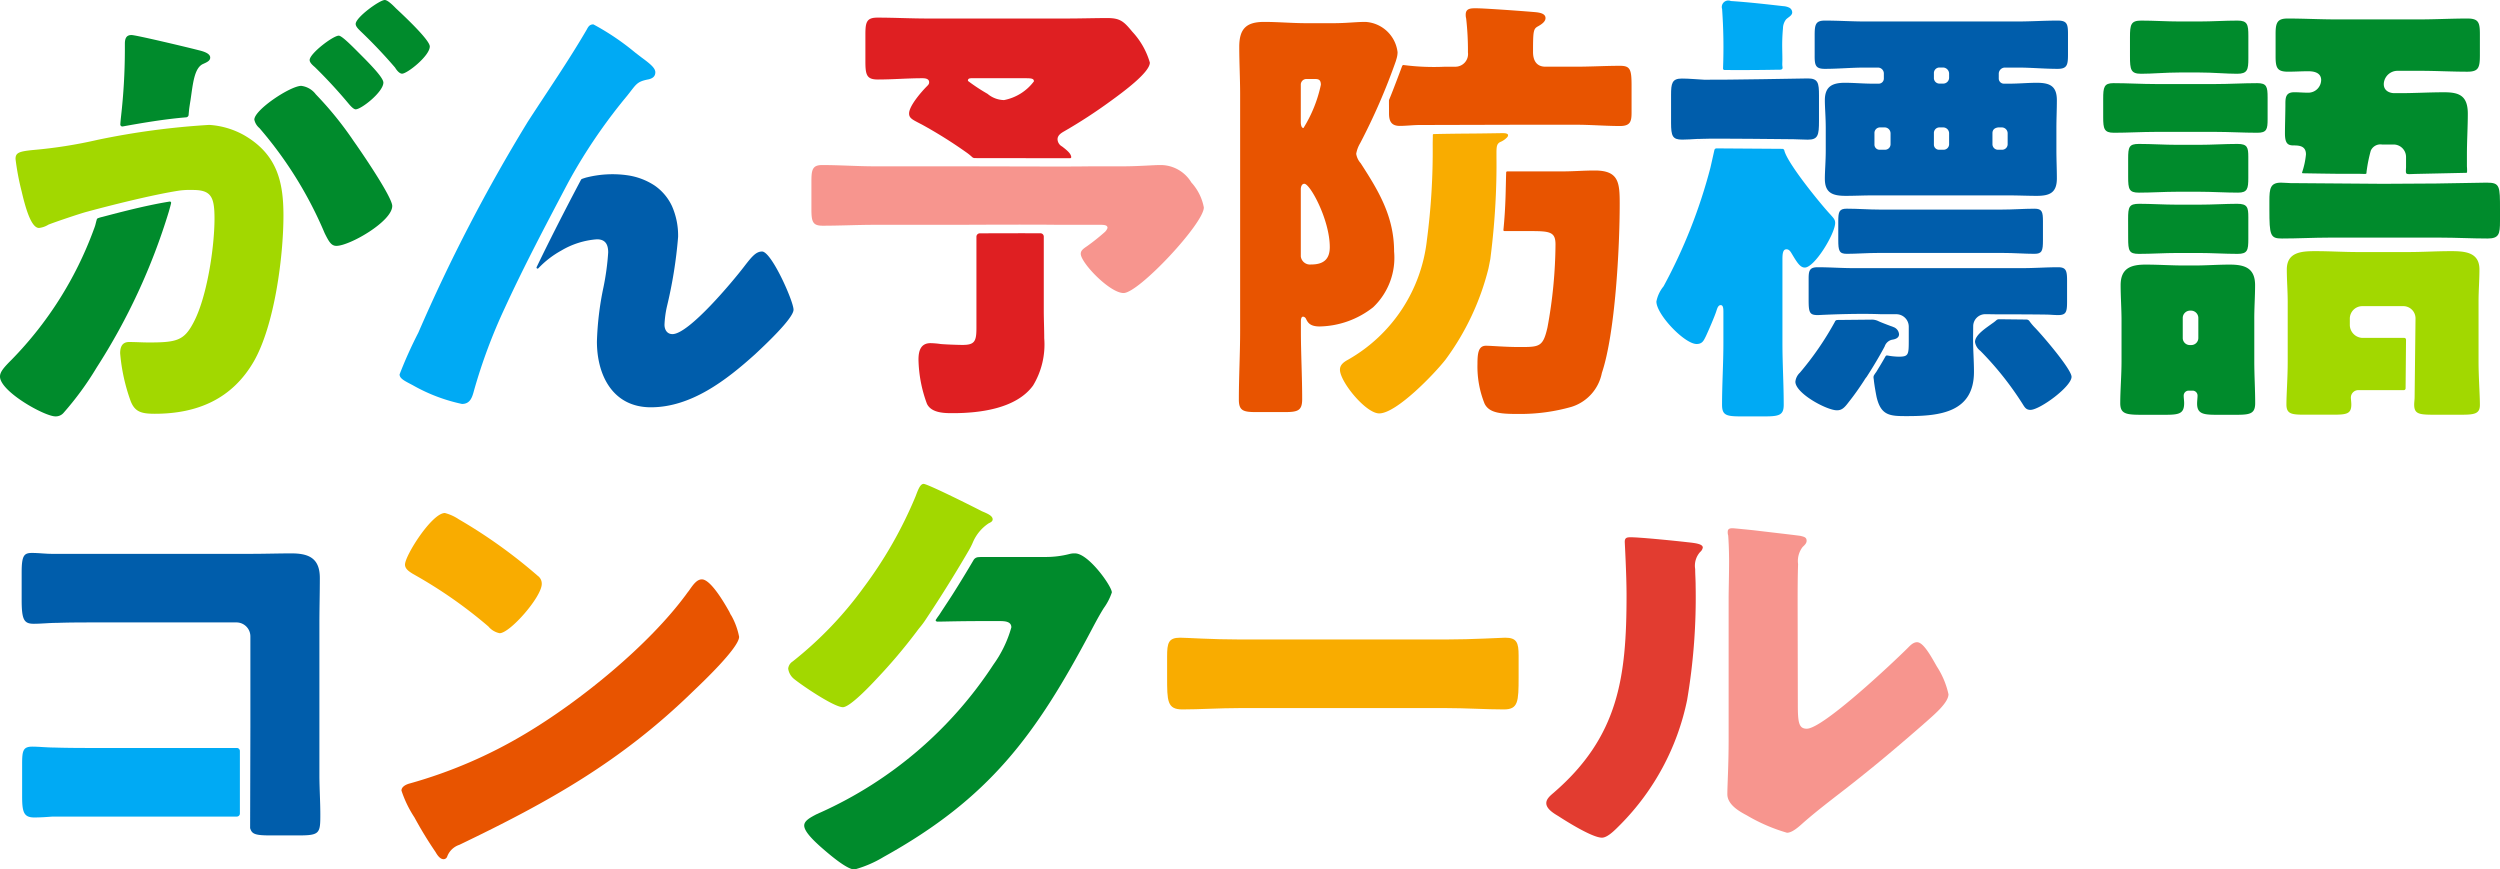 <svg xmlns="http://www.w3.org/2000/svg" width="195.273" height="67.915" viewBox="0 0 195.273 67.915"><defs><style>.a{fill:#008b2c;}.b{fill:#a2d800;}.c{fill:#00aaf4;}.d{fill:#005dab;}.e{fill:none;}.f{fill:#df1f22;}.g{fill:#f7958e;}.h{fill:#e85400;}.i{fill:#f9ac00;}.j{fill:#e23c30;}</style></defs><g transform="translate(-870.589 375.781)"><g transform="translate(870.589 -375.781)"><path class="a" d="M2107.932,394.927l-.027.106c-.041.144-.1.283-.149.423a28.626,28.626,0,0,1-6.378,10.079c-.587.586-.917.953-.917,1.32,0,1.173,3.483,3.115,4.325,3.115a.8.8,0,0,0,.623-.256,23.987,23.987,0,0,0,2.6-3.555,48.6,48.6,0,0,0,5.645-12.2c.075-.274.135-.47.172-.646a.1.1,0,0,0-.114-.122c-.542.086-1.081.191-1.618.306-.552.118-1.1.246-1.651.382-.513.126-1.023.257-1.533.391l-.467.123a1.933,1.933,0,0,0-.354.11c-.061.03-.072.108-.09.168C2107.976,394.752,2107.954,394.84,2107.932,394.927Z" transform="translate(-2100.462 -377.447)"/><path class="a" d="M2149.936,369.367a38.747,38.747,0,0,1,2.639,2.859c.183.22.4.44.55.44.44,0,2.163-1.356,2.163-2.089,0-.33-.733-1.136-1.686-2.09-.659-.659-1.54-1.575-1.8-1.575-.44,0-2.273,1.393-2.273,1.906C2149.533,369,2149.716,369.184,2149.936,369.367Z" transform="translate(-2125.343 -364.126)"/><path class="a" d="M2145.561,375.527a1.671,1.671,0,0,0-1.136-.66c-.844,0-3.665,1.869-3.665,2.639a1.166,1.166,0,0,0,.4.66,30.983,30.983,0,0,1,5.094,8.21c.33.66.513.989.916.989,1.026,0,4.362-1.906,4.362-3.116,0-.7-2.456-4.288-3.006-5.058A27.011,27.011,0,0,0,2145.561,375.527Z" transform="translate(-2120.894 -368.16)"/><path class="a" d="M2159.971,361.921c-.111-.11-.623-.66-.88-.66-.4,0-2.273,1.356-2.273,1.869,0,.22.257.44.4.587a38.717,38.717,0,0,1,2.676,2.822c.11.183.33.477.55.477.4,0,2.163-1.393,2.163-2.126C2162.61,364.377,2160.484,362.4,2159.971,361.921Z" transform="translate(-2129.036 -361.261)"/><path class="a" d="M2124.894,372.639c.01-.109.073-.513.11-.733l.073-.513c.146-1.026.293-2.016.879-2.309.33-.147.587-.257.587-.513,0-.366-.66-.513-.953-.587-.7-.183-4.838-1.173-5.2-1.173-.44,0-.513.33-.513.7v.55a46.3,46.3,0,0,1-.293,5.058c-.033.3-.048.473-.062.661a.159.159,0,0,0,.186.172c1.48-.268,3.273-.575,4.949-.712a.213.213,0,0,0,.2-.184C2124.861,372.959,2124.875,372.849,2124.894,372.639Z" transform="translate(-2110.124 -364.075)"/><path class="b" d="M2120.765,381.856a6.379,6.379,0,0,0-2.714-.8v0a59.933,59.933,0,0,0-8.7,1.162v0a36.616,36.616,0,0,1-5.076.8c-1.1.11-1.356.22-1.356.7a19.929,19.929,0,0,0,.477,2.529c.33,1.429.77,2.859,1.356,2.859a1.752,1.752,0,0,0,.733-.257c.419-.174,2.5-.881,3.047-1.019,1.5-.409,5.083-1.327,7.218-1.649a6.538,6.538,0,0,1,1.025-.043c1.43,0,1.686.55,1.686,2.236,0,2.236-.586,6.158-1.649,8.137-.733,1.393-1.319,1.539-3.482,1.539-.513,0-1.026-.036-1.539-.036-.55,0-.7.4-.7.879a14.542,14.542,0,0,0,.807,3.7c.33.88.843,1.026,1.906,1.026,3.335,0,6.047-1.173,7.733-4.1,1.613-2.822,2.309-8.173,2.309-11.4C2123.843,385.521,2123.367,383.359,2120.765,381.856Z" transform="translate(-2101.706 -371.3)"/></g><g transform="translate(901.8 -373.875)"><path class="c" d="M2177.6,376.318a42.637,42.637,0,0,1,3.953-5.62c.733-.916.733-1.1,1.686-1.283.293-.073.513-.22.513-.55s-.4-.66-1.1-1.173l-.477-.367a19.613,19.613,0,0,0-3.262-2.2c-.293,0-.4.183-.514.4-1.429,2.455-3.078,4.838-4.617,7.22a131.961,131.961,0,0,0-8.54,16.457,33.861,33.861,0,0,0-1.466,3.262c0,.33.4.513,1.026.843a13.412,13.412,0,0,0,3.849,1.466c.66,0,.806-.55.953-1.1a42.463,42.463,0,0,1,2.385-6.386c1.49-3.241,3.16-6.4,4.823-9.559Q2177.19,377.017,2177.6,376.318Z" transform="translate(-2163.776 -365.127)"/><path class="d" d="M2203.091,394.9c-.476,0-.806.4-1.429,1.21-.843,1.1-4.287,5.241-5.57,5.241-.44,0-.623-.366-.623-.733a8.009,8.009,0,0,1,.183-1.393,35.264,35.264,0,0,0,.88-5.461,5.692,5.692,0,0,0-.48-2.414,4,4,0,0,0-1.37-1.614,5.194,5.194,0,0,0-2.137-.795,8.291,8.291,0,0,0-3.073.151,2.22,2.22,0,0,0-.268.075c-.054.019-.221.063-.249.116-.608,1.144-2.1,3.985-3.473,6.834a.082.082,0,0,0,.133.093,7.371,7.371,0,0,1,1.791-1.384,6.364,6.364,0,0,1,2.785-.88c.659,0,.88.4.88,1.026a19.875,19.875,0,0,1-.367,2.712,23.659,23.659,0,0,0-.513,4.252c0,2.639,1.246,5.131,4.215,5.131,3.152,0,5.9-2.126,8.137-4.141.586-.55,3.005-2.785,3.005-3.482C2205.548,398.785,2203.825,394.9,2203.091,394.9Z" transform="translate(-2174.777 -377.16)"/></g><g transform="translate(933.969 -374.412)"><path class="e" d="M2255.364,375.419a2.052,2.052,0,0,0,1.289.488,3.829,3.829,0,0,0,2.334-1.463c0-.244-.244-.244-.8-.244h-3.936c-.348,0-.418.035-.418.209A14.253,14.253,0,0,0,2255.364,375.419Z" transform="translate(-2241.606 -369.19)"/><path class="f" d="M2250.783,398.223a.267.267,0,0,0-.266.265c0,.11,0,.225,0,.358v6.77c0,1.045-.139,1.324-1.08,1.324-.383,0-1.323-.035-1.706-.07a6.286,6.286,0,0,0-.8-.069c-.8,0-.94.662-.94,1.289a10.466,10.466,0,0,0,.661,3.448c.348.732,1.394.732,2.02.732,2.195,0,4.981-.383,6.27-2.16a6.2,6.2,0,0,0,.871-3.692c0-.732-.035-1.463-.035-2.16v-5.412c0-.134,0-.254,0-.365a.262.262,0,0,0-.261-.263C2254.19,398.214,2252.582,398.217,2250.783,398.223Z" transform="translate(-2237.629 -381.367)"/><path class="g" d="M2258.707,388.771a2.805,2.805,0,0,0-2.473-1.359c-.488,0-1.706.1-2.891.1h-2.482c-.769.012-1.73.016-2.758.016l-7.16-.016h-6.931c-1.358,0-2.752-.1-4.145-.1-.766,0-.836.383-.836,1.289v2.16c0,.975.1,1.289.871,1.289,1.393,0,2.751-.07,4.11-.07h6.465c4.726-.022,6.819-.015,7.751,0h3.373c.349,0,.558.035.558.243a.783.783,0,0,1-.244.349,16.574,16.574,0,0,1-1.358,1.08c-.314.209-.488.349-.488.592,0,.7,2.264,3.065,3.344,3.065,1.184,0,6.27-5.433,6.27-6.687A3.981,3.981,0,0,0,2258.707,388.771Z" transform="translate(-2229.032 -375.889)"/><path class="f" d="M2238.555,368.879c1.149,0,2.334-.1,3.484-.1.209,0,.522.035.522.313,0,.14-.07.209-.174.314-.418.418-1.393,1.533-1.393,2.125,0,.384.278.488,1.01.871a35.7,35.7,0,0,1,3.448,2.159,4.245,4.245,0,0,1,.472.38.306.306,0,0,0,.2.077l7.446.01a.091.091,0,0,0,.089-.107c-.036-.192-.13-.37-.72-.813a.664.664,0,0,1-.349-.558c0-.314.279-.488.523-.627a39.786,39.786,0,0,0,3.587-2.333c1.01-.732,3.1-2.264,3.1-3.03a5.946,5.946,0,0,0-1.359-2.4c-.662-.8-.94-1.08-1.95-1.08-1.045,0-2.09.035-3.17.035h-10.9c-1.323,0-2.611-.07-3.9-.07-.871,0-.94.383-.94,1.358v2.055C2237.581,368.531,2237.685,368.879,2238.555,368.879Zm7.454-.1h3.936c.557,0,.8,0,.8.244a3.826,3.826,0,0,1-2.334,1.463,2.055,2.055,0,0,1-1.289-.488,14.243,14.243,0,0,1-1.532-1.01C2245.592,368.809,2245.661,368.775,2246.009,368.775Z" transform="translate(-2233.366 -364.038)"/></g><g transform="translate(967.353 -375.128)"><path class="e" d="M2307.474,390.38c-.209,0-.279.244-.279.418v5.259a.724.724,0,0,0,.8.627c.94,0,1.463-.383,1.463-1.358C2309.459,393.2,2307.926,390.38,2307.474,390.38Z" transform="translate(-2302.047 -376.678)"/><path class="e" d="M2307.4,377.607a10.507,10.507,0,0,0,1.358-3.378c0-.418-.209-.453-.488-.453h-.626a.439.439,0,0,0-.453.453v2.925C2307.2,377.294,2307.229,377.607,2307.4,377.607Z" transform="translate(-2302.047 -368.259)"/><path class="h" d="M2337.387,393h1.323c1.532,0,1.951.07,1.951,1.045a36.767,36.767,0,0,1-.627,6.479c-.348,1.532-.627,1.532-2.194,1.532-1.115,0-2.16-.1-2.612-.1-.592,0-.662.592-.662,1.428a7.762,7.762,0,0,0,.557,3.1c.383.767,1.358.8,2.717.8a14.572,14.572,0,0,0,4.075-.557,3.473,3.473,0,0,0,2.368-2.647c1.045-3.1,1.393-9.787,1.393-13.2,0-1.672-.07-2.612-1.951-2.612-.836,0-1.672.07-2.508.07h-4.324a.083.083,0,0,0-.085.078c-.04,1.171-.025,2.608-.216,4.5a.074.074,0,0,0,.07.081C2336.943,393,2336.88,393,2337.387,393Z" transform="translate(-2315.926 -375.603)"/><path class="h" d="M2309.077,367.587a1.77,1.77,0,0,0,.075-.486,2.682,2.682,0,0,0-2.508-2.369c-.767,0-1.463.1-2.508.1h-2.125c-1.08,0-2.195-.1-3.274-.1-1.393,0-1.951.523-1.951,1.951,0,1.219.069,2.473.069,3.727v18.46c0,1.776-.1,3.587-.1,5.363,0,.871.349.976,1.359.976h2.194c1.045,0,1.393-.1,1.393-1.01,0-1.776-.1-3.553-.1-5.329v-.732c0-.1,0-.383.174-.383a.286.286,0,0,1,.209.139c.14.279.279.627,1.08.627a6.957,6.957,0,0,0,4.18-1.5,5.335,5.335,0,0,0,1.637-4.354c0-2.717-1.185-4.7-2.612-6.9a1.438,1.438,0,0,1-.348-.732,2.433,2.433,0,0,1,.313-.836,48.721,48.721,0,0,0,2.791-6.426C2309.039,367.714,2309.059,367.65,2309.077,367.587Zm-7.483,2.057a.439.439,0,0,1,.452-.453h.627c.279,0,.488.034.488.453a10.518,10.518,0,0,1-1.359,3.378c-.175,0-.209-.314-.209-.453Zm.8,14.036a.724.724,0,0,1-.8-.627v-5.259c0-.174.07-.418.278-.418.452,0,1.985,2.821,1.985,4.946C2303.858,383.3,2303.336,383.68,2302.4,383.68Z" transform="translate(-2296.753 -363.674)"/><path class="i" d="M2325,384.257v-.349c0-.522.035-.712.279-.851a1.537,1.537,0,0,0,.575-.4c.217-.324-.3-.3-.465-.3-.9.015-1.635.026-2.43.032-.955.007-1.909.018-2.863.041a.071.071,0,0,0-.068.075c.005.23-.009.428-.009.726a53.451,53.451,0,0,1-.452,7.469,12.3,12.3,0,0,1-6.13,9.335c-.313.174-.662.383-.662.8,0,.94,2.021,3.413,3.065,3.413,1.359,0,4.354-3.135,5.19-4.214a20.189,20.189,0,0,0,3.344-7.106c.052-.249.1-.5.146-.737.2-1.56.358-3.242.433-5.032Q2325.017,385.656,2325,384.257Z" transform="translate(-2304.876 -372.61)"/><path class="h" d="M2330.911,371.675h4.189c1.219,0,2.369.1,3.483.1.836,0,.905-.383.905-1.08v-2.055c0-1.289-.1-1.568-.905-1.568-1.114,0-2.3.07-3.483.07h-2.334c-.731,0-.975-.522-.975-1.15,0-1.707.034-1.811.418-2.02.245-.139.557-.348.557-.627,0-.453-.731-.453-1.079-.488-.836-.07-3.692-.279-4.354-.279-.383,0-.8,0-.8.488a1.073,1.073,0,0,0,.035.314,22.123,22.123,0,0,1,.139,2.647.989.989,0,0,1-.94,1.115h-.836a18.236,18.236,0,0,1-3.214-.126.124.124,0,0,0-.152.077q-.242.654-.49,1.3c-.165.431-.329.862-.507,1.288a.265.265,0,0,0-.031.1c0,.265.005.533.005.8v.21c0,.592.174.975.836.975.488,0,1.08-.07,1.533-.07Z" transform="translate(-2308.811 -362.585)"/></g><g transform="translate(999.966 -375.706)"><path class="j" d="M2369.545,383.582l.472-.009-.043,0C2369.831,383.57,2369.688,383.575,2369.545,383.582Z" transform="translate(-2366.273 -372.648)"/><path class="c" d="M2374.5,394.079c.768,0,2.374-2.653,2.374-3.491,0-.279-.175-.419-.349-.628-.669-.7-3.39-4.014-3.622-5.031a.161.161,0,0,0-.159-.123l-5.138-.036a.167.167,0,0,0-.165.131l-.306,1.359a41.16,41.16,0,0,1-3.665,9.286,2.654,2.654,0,0,0-.559,1.187c0,1.013,2.2,3.316,3.142,3.316.454,0,.559-.279.733-.628.21-.454.664-1.5.8-1.92.07-.21.139-.489.349-.489.175,0,.209.21.209.524v2.444c0,1.606-.105,3.212-.105,4.817,0,.838.349.908,1.536.908h1.71c1.187,0,1.571-.07,1.571-.908,0-1.606-.1-3.212-.1-4.817v-6.528c0-.454.035-.8.314-.8.209,0,.314.174.419.349C2373.9,393.695,2374.148,394.079,2374.5,394.079Z" transform="translate(-2362.908 -373.255)"/><path class="d" d="M2366.117,378.466c.381,0,.762-.032,1.143-.052v0l.1,0c.143-.007.286-.012.429-.012.015,0,.029,0,.043,0,.478-.041,6.974.032,6.974.032.244,0,.768.035,1.117.035.8,0,.873-.349.873-1.466v-1.99c0-.978-.07-1.327-.873-1.327,0,0-6.711.122-7.951.1.1,0,.2.009.306.009-.1,0-.2,0-.306-.009l-.119,0h-.029c-.581-.027-1.163-.091-1.745-.091-.768,0-.838.384-.838,1.292v2.165C2365.245,378.186,2365.349,378.466,2366.117,378.466Z" transform="translate(-2364.093 -367.635)"/><path class="d" d="M2391.912,413.989a.782.782,0,0,1,.594-.517c.245-.035.523-.14.523-.419a.646.646,0,0,0-.418-.558c-.553-.208-.95-.355-1.21-.477a1.131,1.131,0,0,0-.489-.111l-2.7.027a.214.214,0,0,0-.2.153,23.736,23.736,0,0,1-2.73,3.968,1.118,1.118,0,0,0-.349.7c0,.908,2.444,2.234,3.247,2.234.384,0,.593-.21.908-.629.419-.524.837-1.117,1.222-1.711a1.625,1.625,0,0,1,.184-.263c.872-1.343,1.414-2.386,1.42-2.4Z" transform="translate(-2374.074 -387.016)"/><path class="d" d="M2388.779,368.292c1.047,0,2.094-.1,3.107-.1h1.047a.462.462,0,0,1,.454.454v.385a.4.4,0,0,1-.384.418h-.523c-.7,0-1.432-.069-2.13-.069-.977,0-1.571.279-1.571,1.361,0,.594.07,1.327.07,2.2v1.71c0,.873-.07,1.606-.07,2.234,0,1.117.628,1.327,1.64,1.327.7,0,1.362-.035,2.061-.035H2403.2c.7,0,1.432.035,2.13.035,1.013,0,1.571-.244,1.571-1.361,0-.733-.036-1.467-.036-2.2v-1.71c0-.734.036-1.466.036-2.2,0-1.117-.559-1.361-1.571-1.361-.7,0-1.4.069-2.13.069h-.453a.4.4,0,0,1-.384-.418v-.385a.488.488,0,0,1,.454-.454h1.046c1.012,0,2.06.1,3.107.1.733,0,.8-.314.8-1.117v-1.606c0-.768-.07-1.047-.8-1.047-1.047,0-2.094.07-3.107.07h-11.973c-1.013,0-2.06-.07-3.107-.07-.733,0-.8.314-.8,1.152v1.536C2387.976,368.013,2388.045,368.292,2388.779,368.292Zm13.091,5.027c0-.279.174-.419.454-.453h.279a.462.462,0,0,1,.454.453v.873a.433.433,0,0,1-.454.419h-.279a.433.433,0,0,1-.454-.419Zm-4.573-4.678a.433.433,0,0,1,.418-.454h.315a.488.488,0,0,1,.454.454v.349a.462.462,0,0,1-.454.454h-.315a.433.433,0,0,1-.418-.454Zm0,4.678a.433.433,0,0,1,.418-.453h.315a.462.462,0,0,1,.454.453v.873a.433.433,0,0,1-.454.419h-.315a.4.4,0,0,1-.418-.419Zm-3.386,0v.873a.433.433,0,0,1-.454.419h-.385a.4.4,0,0,1-.419-.419v-.873a.433.433,0,0,1,.419-.453h.385A.462.462,0,0,1,2393.91,373.318Z" transform="translate(-2375.618 -362.989)"/><path class="d" d="M2404.506,394.4h-9.564c-.838,0-1.677-.07-2.549-.07-.593,0-.663.245-.663.978v1.466c0,.838.07,1.082.663,1.082.768,0,1.571-.07,2.549-.07h9.564c.978,0,1.78.07,2.548.07.594,0,.663-.245.663-1.047v-1.5c0-.733-.07-.978-.663-.978C2406.216,394.334,2405.378,394.4,2404.506,394.4Z" transform="translate(-2377.521 -378.105)"/><path class="d" d="M2399.9,408.218a.943.943,0,0,1,.943-.943h.225c1.266.03,1.6-.005,4.48.03.329,0,.656.04.984.04.629,0,.7-.245.7-1.048v-1.641c0-.768-.07-1.048-.7-1.048-.908,0-1.816.07-2.793.07h-13.2c-.943,0-1.851-.07-2.793-.07-.663,0-.7.315-.7.943v1.606c0,.978.07,1.187.7,1.187.024,0,.047,0,.071,0s2.756-.152,4.88-.067h1.193a.976.976,0,0,1,.977.978v.977c0,1.222,0,1.362-.8,1.362a5.176,5.176,0,0,1-.867-.093.133.133,0,0,0-.149.066q-.212.377-.436.748c-.1.161-.194.321-.292.481a2.238,2.238,0,0,0-.181.27c-.058.135-.008.241,0,.378.035.349.14.943.21,1.292.349,1.5,1.082,1.5,2.408,1.5,2.583,0,5.2-.314,5.2-3.456,0-.873-.07-1.711-.07-2.584Z" transform="translate(-2375.152 -382.809)"/><path class="c" d="M2373.4,366.642a.164.164,0,0,0,.039.14.162.162,0,0,0,.1.024q2.078.016,4.156-.023c.092,0,.263.019.328-.066a.133.133,0,0,0,.013-.022c.03-.066-.011-.223-.011-.294,0-.143.009-.287.009-.43,0-.27-.009-.539-.012-.809a14.4,14.4,0,0,1,.058-1.613,1.159,1.159,0,0,1,.233-.684c.166-.181.453-.285.487-.528a.42.42,0,0,0-.231-.4,1.237,1.237,0,0,0-.472-.119c-1.362-.155-2.724-.31-4.092-.4a.507.507,0,0,0-.68.621A42.5,42.5,0,0,1,2373.4,366.642Z" transform="translate(-2368.19 -361.413)"/><path class="d" d="M2418.04,412.463a4.507,4.507,0,0,1-.366-.436.3.3,0,0,0-.25-.16l-2.156-.024a.308.308,0,0,0-.212.086,2.8,2.8,0,0,1-.331.254c-.419.314-1.327.873-1.327,1.431a1.061,1.061,0,0,0,.419.7,24.632,24.632,0,0,1,3.281,4.12c.175.279.279.489.628.489.734,0,3.212-1.815,3.212-2.583C2420.938,415.744,2418.564,412.986,2418.04,412.463Z" transform="translate(-2388.508 -386.983)"/><path class="j" d="M2370.513,374.2h0Z" transform="translate(-2366.749 -367.894)"/><path class="j" d="M2369.333,383.6l.1-.006-.1,0Z" transform="translate(-2366.166 -372.66)"/></g><path class="j" d="M2370.153,374.349" transform="translate(-1366.616 -743.678)"/><g transform="translate(1034.863 -374.334)"><path class="a" d="M2446.932,404.791c0-1.362-.838-1.606-1.99-1.606-.907,0-1.85.07-2.757.07h-.8c-.978,0-1.99-.07-3-.07-1.152,0-1.955.279-1.955,1.606,0,.908.07,1.85.07,2.758v3.177c0,1.117-.1,2.3-.1,3.282,0,.838.453.908,1.676.908h1.815c1.082,0,1.5-.07,1.5-.908,0-.21-.035-.384-.035-.594a.387.387,0,0,1,.384-.384h.314a.386.386,0,0,1,.384.384c0,.175-.035.419-.035.629,0,.8.489.873,1.537.873h1.5c1.083,0,1.5-.07,1.5-.908,0-1.082-.07-2.165-.07-3.282v-3.177C2446.862,406.606,2446.932,405.7,2446.932,404.791Zm-4.433,4.119a.552.552,0,0,1-.559.559h-.1a.55.55,0,0,1-.558-.559v-1.571a.574.574,0,0,1,.558-.559h.1a.575.575,0,0,1,.559.559Z" transform="translate(-2435.063 -383.964)"/><path class="a" d="M2445.742,374.435c-1.117,0-2.2.07-3.281.07h-4.643c-1.117,0-2.2-.07-3.316-.07-.733,0-.8.314-.8,1.222v1.431c0,.908.07,1.222.838,1.222,1.082,0,2.165-.069,3.281-.069h4.643c1.082,0,2.164.069,3.281.069.733,0,.8-.279.8-1.047v-1.711C2446.545,374.715,2446.475,374.435,2445.742,374.435Z" transform="translate(-2433.698 -369.387)"/><path class="a" d="M2437.664,396.243c0,.977.07,1.222.837,1.222,1.013,0,1.99-.07,3-.07h1.711c.977,0,1.99.07,3,.07.768,0,.838-.279.838-1.152V394.6c0-.768-.07-1.047-.872-1.047-.873,0-1.92.069-2.967.069H2441.5c-1.047,0-2.059-.069-2.968-.069-.8,0-.872.245-.872,1.187Z" transform="translate(-2435.709 -379.082)"/><path class="a" d="M2438.821,368.676c.873,0,1.92-.1,3-.1h1.536c1.082,0,2.094.1,2.967.1.8,0,.873-.314.873-1.187v-1.78c0-.872-.07-1.187-.838-1.187-1.012,0-1.99.07-3,.07h-1.536c-1.013,0-1.99-.07-3-.07-.8,0-.873.314-.873,1.292v1.5C2437.948,368.362,2438.018,368.676,2438.821,368.676Z" transform="translate(-2435.853 -364.361)"/><path class="a" d="M2441.5,387.8h1.711c1.012,0,2.025.07,3.037.07.733,0,.8-.314.8-1.152v-1.641c0-.733-.07-1.012-.838-1.012-1.012,0-2.024.07-3,.07H2441.5c-.977,0-1.99-.07-3-.07-.768,0-.837.245-.837,1.152v1.431c0,.943.07,1.222.837,1.222C2439.479,387.871,2440.492,387.8,2441.5,387.8Z" transform="translate(-2435.709 -374.27)"/><path class="a" d="M2475.944,376.247a.1.1,0,0,0,.039-.039,3.362,3.362,0,0,0-.01-.458v-.908c0-1.082.07-2.164.07-3.212,0-1.431-.7-1.675-1.851-1.675s-2.3.07-3.42.07h-.454c-.476,0-.953-.27-.813-.914a1.077,1.077,0,0,1,1.059-.832h1.744c1.222,0,2.479.07,3.7.07.873,0,.978-.314.978-1.292v-1.641c0-.908-.1-1.222-.978-1.222-1.222,0-2.479.069-3.7.069h-6.6c-1.257,0-2.479-.069-3.736-.069-.8,0-.943.314-.943,1.187v1.78c0,.908.14,1.187.977,1.187.524,0,1.048-.035,1.571-.035.442,0,.983.1,1.011.652a1.006,1.006,0,0,1-1.023,1.023c-.369,0-.736-.035-1.07-.035-.628,0-.7.349-.7.873,0,.7-.035,1.711-.035,2.339,0,.768.209.942.663.942s.978.035.978.7a6.174,6.174,0,0,1-.3,1.4.055.055,0,0,0,.051.075q1.478.028,2.957.044c.339,0,.679,0,1.02,0,.17,0,.339,0,.51,0l.254.007c.052,0,.219.016.229-.044s.01-.144.025-.229a11.535,11.535,0,0,1,.314-1.536.819.819,0,0,1,.872-.489h.908a.975.975,0,0,1,.977.977v.769c0,.117-.016.233-.012.35.007.28.106.216.868.2Z" transform="translate(-2447.558 -364.195)"/><path class="b" d="M2472.078,407.974a.139.139,0,0,0-.139-.141h-3.274a1.024,1.024,0,0,1-.977-.978v-.524a.976.976,0,0,1,.977-.978h3.177a.954.954,0,0,1,.977.978l-.07,6.144c0,.174-.034.384-.034.559,0,.733.349.8,1.536.8h2.129c1.048,0,1.467-.07,1.467-.768,0-.733-.105-2.234-.105-3.351v-4.713c0-.873.07-1.676.07-2.513,0-1.362-1.152-1.432-2.234-1.432-1.118,0-2.2.07-3.282.07h-4.015c-1.082,0-2.164-.07-3.281-.07-1.082,0-2.234.07-2.234,1.432,0,.838.07,1.676.07,2.513v4.713c0,1.222-.1,2.548-.1,3.316,0,.733.384.8,1.4.8h2.269c1.048,0,1.4-.07,1.4-.8,0-.174-.035-.419-.035-.524a.582.582,0,0,1,.559-.594h3.576a.139.139,0,0,0,.139-.137Z" transform="translate(-2448.419 -382.887)"/><path class="a" d="M2461.683,390.235c-.21,0-.454-.035-.734-.035-.838,0-.908.454-.908,1.431v.663c0,2.025.07,2.269.978,2.269,1.256,0,2.478-.07,3.7-.07h8.657c1.257,0,2.479.07,3.7.07.907,0,.978-.349.978-1.361v-.908c0-1.815,0-2.094-1.012-2.094h-.089v0c-2.581.059-5.19.089-7.762.089h-.478Z" transform="translate(-2447.055 -377.38)"/></g><g transform="translate(872.282 -337.985)"><path class="h" d="M2234.622,452.212c.07.1.105.246.21.385a5.569,5.569,0,0,1,.6,1.646c0,.841-2.837,3.538-3.573,4.238-5.638,5.5-11.277,8.651-18.282,12.013a1.52,1.52,0,0,0-.946.911.3.3,0,0,1-.281.21c-.28,0-.49-.315-.63-.56a30.766,30.766,0,0,1-1.646-2.7,8.843,8.843,0,0,1-1.016-2.1c0-.316.386-.491.666-.561a36.874,36.874,0,0,0,8.966-3.852c4.308-2.557,9.7-6.935,12.644-10.962.07-.105.14-.175.21-.281.315-.455.6-.841.98-.841C2233.221,449.76,2234.306,451.651,2234.622,452.212Z" transform="translate(-2179.393 -442.3)"/><path class="i" d="M2213.826,439.736a40.019,40.019,0,0,1,6.164,4.413.748.748,0,0,1,.315.631c0,1.016-2.486,3.852-3.292,3.852a1.53,1.53,0,0,1-.876-.525,36.042,36.042,0,0,0-5.884-4.1c-.28-.175-.631-.385-.631-.735,0-.7,2.1-4.028,3.117-4.028A3.552,3.552,0,0,1,2213.826,439.736Z" transform="translate(-2179.681 -436.969)"/><path class="i" d="M2352.156,459.137c2.066,0,4.308-.139,4.624-.139.91,0,1.05.385,1.05,1.4v1.681c0,1.926-.035,2.522-1.155,2.522-1.366,0-2.977-.105-4.518-.105h-16.11c-1.541,0-3.187.105-4.483.105-1.19,0-1.19-.665-1.19-2.522v-1.611c0-1.05.1-1.47,1.016-1.47.49,0,2.451.139,4.657.139Z" transform="translate(-2240.905 -446.984)"/><g transform="translate(119.087 3.467)"><path class="j" d="M2401.454,443.468c.665.07,1.226.14,1.226.42a.593.593,0,0,1-.21.35,1.605,1.605,0,0,0-.385,1.331c0,.421.035.841.035,1.261a47.9,47.9,0,0,1-.665,8.966,19.352,19.352,0,0,1-5.219,9.737c-.385.385-.98,1.016-1.435,1.016-.736,0-2.7-1.226-3.4-1.681-.35-.211-.946-.56-.946-1.016,0-.315.281-.56.526-.77,5.149-4.413,5.743-9.106,5.743-15.48,0-1.611-.139-4.028-.139-4.168,0-.315.174-.35.455-.35C2397.776,443.083,2400.543,443.363,2401.454,443.468Z" transform="translate(-2390.456 -442.382)"/><path class="g" d="M2424.657,455.39c0,1.436.07,1.927.7,1.927,1.261,0,6.759-5.183,7.879-6.3.176-.175.421-.456.736-.456.49,0,1.085,1.086,1.541,1.892a6.52,6.52,0,0,1,.911,2.172c0,.63-1.016,1.506-1.646,2.066-.106.1-.246.21-.316.28-1.646,1.436-3.292,2.837-5.009,4.2-1.436,1.156-2.942,2.242-4.343,3.467-.351.315-.876.805-1.3.805a13.653,13.653,0,0,1-3.152-1.366c-.6-.315-1.506-.841-1.506-1.646,0-.7.1-2.277.1-4.238v-11c0-.7.035-1.857.035-2.943,0-.8-.035-1.576-.07-2.031a.774.774,0,0,1-.035-.281c0-.245.175-.28.385-.28.07,0,1.506.141,1.786.175.56.07,3.012.35,3.5.42.28.07.49.105.49.385,0,.21-.175.35-.316.49a1.8,1.8,0,0,0-.35,1.331c-.035,1.051-.035,2.1-.035,3.152Z" transform="translate(-2405.01 -441.661)"/></g><g transform="translate(0 5.394)"><path class="c" d="M2165.964,476.6a.236.236,0,0,0-.235-.235h-10.995c-1.12,0-2.206,0-3.292-.035-.526,0-1.226-.07-1.681-.07-.736,0-.806.315-.806,1.365v2.487c0,1.225.105,1.681.946,1.681.49,0,.98-.035,1.436-.07h14.392a.236.236,0,0,0,.235-.235Z" transform="translate(-2148.92 -461.131)"/><path class="d" d="M2172.139,462.905V451.068c0-1.156.034-2.346.034-3.538,0-1.506-.805-1.926-2.206-1.926-1.05,0-2.1.035-3.152.035h-15.585c-.49,0-1.016-.07-1.541-.07-.631,0-.806.21-.806,1.541v2.1c0,1.576.176,1.891.946,1.891.6,0,1.191-.07,1.821-.07.98-.035,2-.035,3.012-.035h11a1.091,1.091,0,0,1,1.086,1.085v7.1l-.02,7.883c.136.45.355.569,1.575.569h2.228c1.646,0,1.681-.175,1.681-1.646C2172.209,464.936,2172.139,463.921,2172.139,462.905Z" transform="translate(-2148.884 -445.569)"/></g><g transform="translate(59.872)"><path class="b" d="M2285.994,437.71c.14-.069.315-.14.315-.315,0-.28-.42-.455-.841-.63-.6-.316-4.238-2.137-4.553-2.137-.28,0-.455.525-.63.981a32.944,32.944,0,0,1-4.028,7.075,29.159,29.159,0,0,1-5.569,5.814.754.754,0,0,0-.35.56,1.262,1.262,0,0,0,.456.806c.6.49,3.117,2.206,3.817,2.206.56,0,2.206-1.751,2.661-2.242a42.4,42.4,0,0,0,3.082-3.642c.091-.122.18-.243.274-.353a6.827,6.827,0,0,0,.472-.642c1.522-2.28,2.743-4.33,3.35-5.375a5.725,5.725,0,0,0,.293-.575A3.356,3.356,0,0,1,2285.994,437.71Z" transform="translate(-2270.338 -434.628)"/><path class="a" d="M2294.031,445.64a1.44,1.44,0,0,0-.385.035,7.434,7.434,0,0,1-1.962.245h-4.833c-.2,0-.24.006-.361.014a.46.46,0,0,0-.379.217q-.788,1.343-1.621,2.659c-.224.355-.457.7-.688,1.055-.117.178-.235.357-.35.537-.074.114-.163.219-.233.336-.036.059-.116.127-.041.194a.2.2,0,0,0,.141.038c.2,0,.623-.01.82-.014,1.157-.023,1.9-.029,2.966-.029h1.041c.42,0,.911.035.911.49a9.252,9.252,0,0,1-1.4,2.907,31.655,31.655,0,0,1-13.519,11.558c-.1.035-.21.105-.315.14-.456.245-.946.491-.946.876,0,.49.805,1.226,1.226,1.611.56.491,2.067,1.821,2.7,1.821a8.915,8.915,0,0,0,2.277-.98c8.265-4.588,11.873-9.491,16.215-17.687.316-.6.631-1.191.981-1.751a4.528,4.528,0,0,0,.631-1.226C2296.9,448.2,2295.082,445.64,2294.031,445.64Z" transform="translate(-2271.626 -440.211)"/></g></g></g></svg>